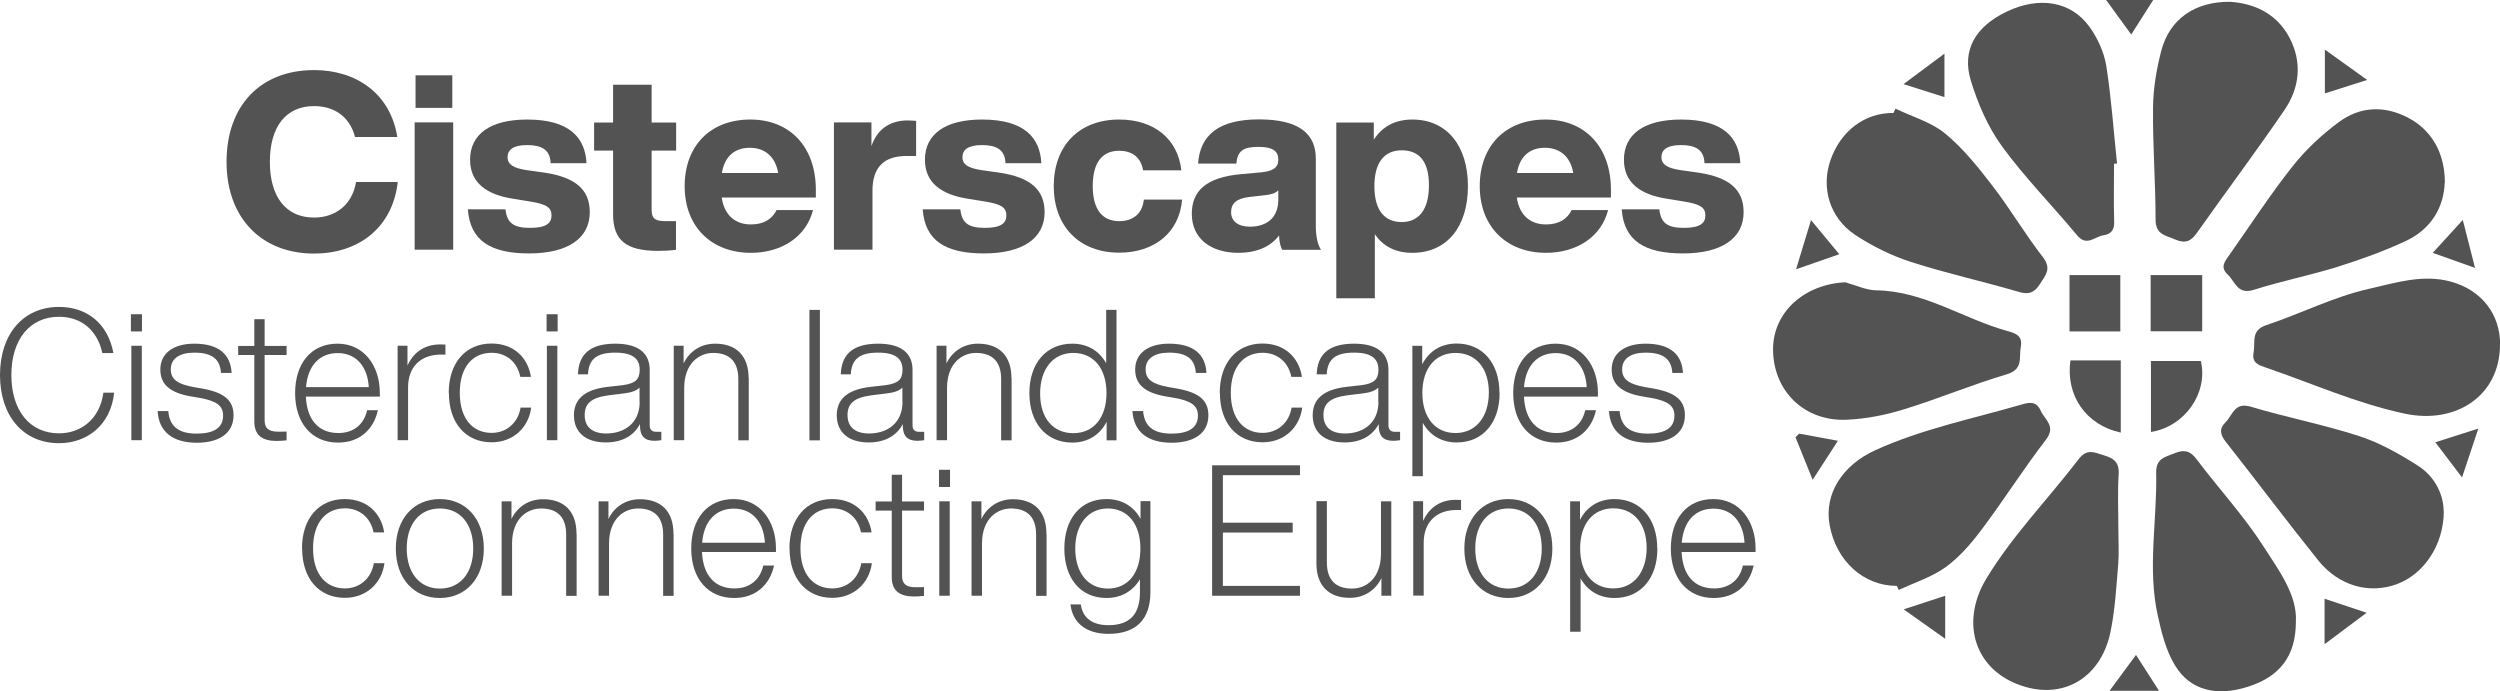 <?xml version="1.0" encoding="UTF-8"?><svg id="Vrstva_1" xmlns="http://www.w3.org/2000/svg" viewBox="0 0 167.31 46.26"><defs><style>.cls-1{fill:#535353;}</style></defs><path class="cls-1" d="M167.31,23.11c-.03,3.38-2.95,5.31-6.39,4.57-3.22-.69-6.18-2.02-9.25-3.07-.5-.17-.99-.31-.85-1.03.13-.68-.21-1.47.85-1.82,2.31-.77,4.51-1.9,6.87-2.43,1.76-.4,3.6-1,5.49-.48,2.05.57,3.31,2.17,3.29,4.28Z"/><path class="cls-1" d="M126.94,39.21c-2.22,0-4.05-1.66-4.49-4.05-.4-2.12.88-4.04,3.03-5.02,3.15-1.44,6.53-2.11,9.82-3.07.54-.16.98-.22,1.27.41.28.62,1.05,1.04.35,1.95-1.5,1.95-2.82,4.04-4.3,6.01-.69.92-1.48,1.84-2.4,2.51-.93.67-2.09,1.04-3.15,1.53-.04-.09-.09-.18-.13-.27Z"/><path class="cls-1" d="M163.55,34.24c-.02,2.28-1.36,4.2-3.16,4.86-1.84.67-3.87.11-5.24-1.59-2.1-2.62-4.11-5.3-6.19-7.94-.37-.47-.47-.87-.01-1.32.48-.48.58-1.36,1.69-1.03,2.39.72,4.86,1.19,7.23,1.96,1.39.45,2.71,1.2,3.94,1.98,1.19.76,1.73,1.99,1.73,3.09Z"/><path class="cls-1" d="M149.24.12c1.51.1,3.07.7,3.97,2.38.88,1.66.7,3.37-.33,4.87-1.89,2.77-3.91,5.46-5.85,8.21-.4.57-.78.74-1.45.45-.64-.28-1.33-.32-1.32-1.35,0-2.49-.2-4.99-.17-7.48.01-1.27.23-2.56.55-3.8.55-2.1,2.22-3.3,4.61-3.28Z"/><path class="cls-1" d="M123.52,18.9c.68.19,1.37.52,2.06.53,3.18.05,5.79,1.89,8.72,2.71.52.15,1.09.28.94,1.07-.14.71.2,1.5-.94,1.84-2.33.69-4.58,1.64-6.9,2.35-1.22.38-2.51.63-3.78.69-2.85.14-4.95-1.91-4.96-4.7-.01-2.48,2.08-4.38,4.87-4.5Z"/><path class="cls-1" d="M141.48,10.95c0,1.3-.03,2.6.01,3.9.02.58-.25.83-.74.9-.57.09-1.1.77-1.74,0-1.66-2-3.5-3.86-5.03-5.96-.94-1.29-1.61-2.85-2.08-4.38-.63-2.06.31-3.63,2.39-4.63,2.17-1.04,4.31-.71,5.55,1.02.54.75.97,1.69,1.12,2.6.34,2.16.49,4.36.72,6.54-.06,0-.13.01-.19.02Z"/><path class="cls-1" d="M153.65,41.61c0,2.29-1.08,3.67-3.18,4.34-2.1.68-3.89.27-4.91-1.42-.6-.98-.9-2.18-1.15-3.32-.71-3.18-.04-6.38-.11-9.57-.02-.98.61-1.05,1.24-1.31.63-.26,1.04-.17,1.47.41,1.48,1.97,3.18,3.8,4.5,5.87,1.02,1.59,2.24,3.22,2.14,5Z"/><path class="cls-1" d="M141.77,35.42c0,.79.05,1.57-.01,2.35-.13,1.51-.21,3.05-.52,4.53-.61,2.96-3,4.45-5.69,3.67-3.37-.97-4.43-4.25-2.61-7.26,1.77-2.91,4.13-5.31,6.17-7.98.57-.74,1.06-.45,1.68-.26.66.19,1.05.46,1,1.26-.08,1.22-.02,2.46-.02,3.69Z"/><path class="cls-1" d="M163.61,12.22c-.05,1.59-.86,3.09-2.59,3.9-1.47.69-3.01,1.24-4.56,1.73-1.86.58-3.79.96-5.64,1.55-1.08.34-1.23-.55-1.73-1.02-.54-.51-.19-.89.11-1.32,1.4-1.98,2.72-4.03,4.23-5.93.88-1.12,1.96-2.12,3.11-2.97,1.43-1.05,3.06-1.11,4.66-.26,1.52.81,2.42,2.32,2.42,4.32Z"/><path class="cls-1" d="M126.85,7.27c1.12.54,2.39.9,3.32,1.66,1.2.99,2.21,2.25,3.17,3.5,1.19,1.54,2.18,3.24,3.38,4.78.59.77.19,1.19-.18,1.77-.36.56-.7.77-1.42.56-2.4-.71-4.85-1.24-7.23-2.01-1.31-.42-2.6-1.06-3.75-1.82-1.71-1.15-2.27-3.16-1.64-4.98.68-1.97,2.3-3.19,4.22-3.17.04-.09.09-.18.13-.28Z"/><path class="cls-1" d="M143.93,18.41h3.45v3.76h-3.45v-3.76Z"/><path class="cls-1" d="M143.95,24.16h3.34c.5,2.14-1.07,4.39-3.34,4.75v-4.75Z"/><path class="cls-1" d="M141.9,22.18h-3.4v-3.77h3.4v3.77Z"/><path class="cls-1" d="M141.93,28.95c-2.32-.5-3.7-2.47-3.37-4.83h3.37v4.83Z"/><path class="cls-1" d="M155.57,40.07c.9.3,1.66.56,2.81.94-1.02.76-1.81,1.35-2.81,2.1v-3.04Z"/><path class="cls-1" d="M120.41,29.02c.81.15,1.63.3,2.59.48-.56.87-1.03,1.6-1.69,2.61-.45-1.11-.8-1.98-1.15-2.85.08-.08.17-.16.25-.24Z"/><path class="cls-1" d="M123.1,17.01c-.97.34-1.78.62-2.9,1.01.37-1.21.65-2.13,1-3.29.69.83,1.22,1.47,1.89,2.28Z"/><path class="cls-1" d="M144.49,46.23h-3.31c.64-.87,1.15-1.56,1.77-2.4.53.82.98,1.53,1.54,2.4Z"/><path class="cls-1" d="M155.59,6.25v-2.93c1.02.73,1.82,1.3,2.83,2.03-1.14.36-1.96.62-2.83.9Z"/><path class="cls-1" d="M127.39,5.63c.98-.73,1.75-1.3,2.74-2.04v2.91c-.81-.26-1.63-.52-2.74-.87Z"/><path class="cls-1" d="M162.98,29.6c.95-.3,1.74-.56,2.88-.92-.4,1.18-.7,2.1-1.09,3.27-.7-.92-1.2-1.58-1.78-2.34Z"/><path class="cls-1" d="M162.81,16.92c.67-.73,1.25-1.37,2.01-2.2.29,1.14.52,2.04.82,3.21-1.07-.38-1.88-.67-2.84-1.01Z"/><path class="cls-1" d="M130.18,39.87v2.88c-.97-.69-1.76-1.25-2.78-1.97,1.09-.36,1.88-.61,2.78-.91Z"/><path class="cls-1" d="M140.95,0h3.15c-.52.81-.95,1.49-1.47,2.31-.56-.77-1.05-1.44-1.68-2.31Z"/><path class="cls-1" d="M15.16,10.84c0-3.78,2.28-6.15,5.86-6.15,2.79,0,5.1,1.54,5.57,4.48h-2.83c-.36-1.39-1.42-2.07-2.74-2.07-1.9,0-2.96,1.4-2.96,3.73s1.06,3.73,2.96,3.73c1.39,0,2.54-.81,2.81-2.38h2.79c-.36,3.14-2.71,4.79-5.6,4.79-3.5,0-5.86-2.36-5.86-6.15Z"/><path class="cls-1" d="M27.75,8.19h2.58v8.52h-2.58v-8.52ZM27.81,5.04h2.46v2.18h-2.46v-2.18Z"/><path class="cls-1" d="M31.32,14.01h2.51c.1.93.56,1.24,1.64,1.24s1.44-.31,1.44-.83-.31-.76-1.47-.94l-1.11-.18c-1.8-.28-2.87-1.09-2.87-2.61,0-1.7,1.34-2.69,3.83-2.69,2.87,0,3.88,1.26,3.96,2.92h-2.4c-.03-.93-.64-1.21-1.57-1.21s-1.31.31-1.31.81.41.73,1.24.86l1.27.18c2.02.31,2.99,1.12,2.99,2.64,0,1.77-1.5,2.76-4.06,2.76s-3.95-.84-4.1-2.96Z"/><path class="cls-1" d="M43.61,10.08v3.98c0,.63.31.74.97.74h.66v1.92c-.4.05-.81.07-1.19.07-2.13,0-3.02-.69-3.02-2.45v-4.26h-1.27v-1.88h1.27v-2.53h2.58v2.53h1.64v1.88h-1.64Z"/><path class="cls-1" d="M54.61,13.22h-6.31c.18,1.22.94,1.8,1.95,1.8.86,0,1.42-.35,1.72-.96h2.44c-.46,1.8-2.11,2.86-4.16,2.86-2.64,0-4.43-1.75-4.43-4.46s1.73-4.46,4.39-4.46,4.39,1.83,4.39,4.71v.51ZM48.31,11.58h3.77c-.18-1.06-.86-1.69-1.9-1.69-.94,0-1.67.5-1.87,1.69Z"/><path class="cls-1" d="M61.31,8.09v2.35h-.66c-1.44,0-2.26.71-2.26,2.31v3.96h-2.58v-8.52h2.51v1.59c.36-1.06,1.16-1.72,2.43-1.72.2,0,.38.02.56.03Z"/><path class="cls-1" d="M61.76,14.01h2.51c.1.93.56,1.24,1.64,1.24s1.44-.31,1.44-.83-.31-.76-1.47-.94l-1.11-.18c-1.8-.28-2.87-1.09-2.87-2.61,0-1.7,1.34-2.69,3.83-2.69,2.87,0,3.88,1.26,3.96,2.92h-2.4c-.03-.93-.64-1.21-1.57-1.21s-1.31.31-1.31.81.41.73,1.24.86l1.27.18c2.02.31,2.99,1.12,2.99,2.64,0,1.77-1.5,2.76-4.06,2.76s-3.95-.84-4.1-2.96Z"/><path class="cls-1" d="M70.52,12.46c0-2.71,1.7-4.46,4.38-4.46,2.35,0,3.93,1.31,4.16,3.4h-2.56c-.15-.91-.78-1.31-1.6-1.31-1.09,0-1.77.73-1.77,2.36s.69,2.35,1.77,2.35c.86,0,1.54-.43,1.65-1.44h2.56c-.18,2.2-1.85,3.55-4.21,3.55-2.66,0-4.38-1.75-4.38-4.46Z"/><path class="cls-1" d="M85.81,16.72c-.12-.21-.2-.58-.21-.96-.55.73-1.47,1.16-2.73,1.16-1.78,0-3.11-.91-3.11-2.61,0-1.47.88-2.45,3.34-2.66l1.34-.12c.73-.08,1.11-.3,1.11-.84,0-.51-.28-.86-1.31-.86s-1.42.25-1.5,1.12h-2.56c.13-1.88,1.34-2.96,4.08-2.96s3.8,1.01,3.8,2.63v4.53c0,.63.12,1.24.35,1.57h-2.59ZM85.55,13.36v-.63c-.18.2-.46.28-.86.33l-1.06.12c-.88.1-1.24.43-1.24,1.02s.45.97,1.26.97c.99,0,1.9-.48,1.9-1.82Z"/><path class="cls-1" d="M98.24,12.46c0,2.71-1.4,4.46-3.72,4.46-1.16,0-1.97-.46-2.51-1.24v4.28h-2.58v-11.76h2.51v1.14c.55-.83,1.37-1.34,2.58-1.34,2.31,0,3.72,1.75,3.72,4.46ZM95.63,12.39c0-1.62-.68-2.33-1.82-2.33s-1.83.78-1.83,2.4.68,2.4,1.83,2.4,1.82-.84,1.82-2.46Z"/><path class="cls-1" d="M107.82,13.22h-6.31c.18,1.22.94,1.8,1.95,1.8.86,0,1.42-.35,1.72-.96h2.44c-.46,1.8-2.11,2.86-4.16,2.86-2.64,0-4.43-1.75-4.43-4.46s1.73-4.46,4.39-4.46,4.39,1.83,4.39,4.71v.51ZM101.52,11.58h3.77c-.18-1.06-.86-1.69-1.9-1.69-.94,0-1.67.5-1.87,1.69Z"/><path class="cls-1" d="M108.54,14.01h2.51c.1.93.56,1.24,1.64,1.24s1.44-.31,1.44-.83-.31-.76-1.47-.94l-1.11-.18c-1.8-.28-2.87-1.09-2.87-2.61,0-1.7,1.34-2.69,3.83-2.69,2.87,0,3.88,1.26,3.96,2.92h-2.4c-.03-.93-.64-1.21-1.57-1.21s-1.31.31-1.31.81.41.73,1.24.86l1.27.18c2.02.31,2.99,1.12,2.99,2.64,0,1.77-1.5,2.76-4.06,2.76s-3.95-.84-4.1-2.96Z"/><path class="cls-1" d="M0,25.1c0-2.77,1.58-4.56,3.95-4.56,1.81,0,3.26,1.05,3.64,3.09h-.74c-.36-1.63-1.5-2.43-2.9-2.43-1.96,0-3.19,1.53-3.19,3.9s1.23,3.9,3.19,3.9c1.48,0,2.73-.96,2.97-2.72h.72c-.23,2.17-1.81,3.38-3.69,3.38-2.37,0-3.95-1.79-3.95-4.56Z"/><path class="cls-1" d="M8.76,21.03h.74v1.15h-.74v-1.15ZM8.79,23.14h.7v6.32h-.7v-6.32Z"/><path class="cls-1" d="M10.55,27.51h.71c.09.99.64,1.51,1.91,1.51,1.13,0,1.76-.39,1.76-1.2,0-.65-.4-.98-1.56-1.19l-.65-.11c-1.35-.25-1.99-.8-1.99-1.79,0-1.07.85-1.73,2.27-1.73,1.7,0,2.44.77,2.5,1.96h-.71c-.06-.92-.59-1.36-1.79-1.36-.99,0-1.57.4-1.57,1.12s.53.99,1.5,1.18l.64.11c1.46.27,2.06.8,2.06,1.78,0,1.24-1.01,1.84-2.46,1.84-1.65,0-2.54-.77-2.62-2.11Z"/><path class="cls-1" d="M17.71,23.75v4.39c0,.48.23.75.89.75.18,0,.4,0,.58-.01v.59c-.23.02-.45.04-.66.04-.97,0-1.5-.38-1.5-1.3v-4.45h-1.08v-.61h1.08v-1.79h.69v1.79h1.47v.61h-1.47Z"/><path class="cls-1" d="M25.43,26.54h-4.96c.07,1.57.86,2.44,2.18,2.44,1.03,0,1.72-.6,1.92-1.53h.72c-.27,1.26-1.2,2.17-2.67,2.17-1.76,0-2.87-1.31-2.87-3.31s1.08-3.31,2.84-3.31,2.83,1.47,2.83,3.3v.25ZM20.48,25.91h4.2c-.07-1.3-.78-2.28-2.08-2.28-1.21,0-2,.83-2.12,2.28Z"/><path class="cls-1" d="M29.81,23.07v.66h-.29c-1.41,0-2.21.86-2.21,2.19v3.54h-.7v-6.32h.66v1.32c.33-.74,1.02-1.41,2.18-1.41.11,0,.22,0,.36.01Z"/><path class="cls-1" d="M30.03,26.3c0-2.03,1.14-3.31,2.86-3.31,1.47,0,2.44.92,2.64,2.23h-.71c-.2-1.01-.96-1.61-1.92-1.61-1.24,0-2.13.92-2.13,2.68s.89,2.68,2.13,2.68c.97,0,1.76-.64,1.94-1.69h.71c-.18,1.37-1.24,2.32-2.65,2.32-1.72,0-2.86-1.27-2.86-3.31Z"/><path class="cls-1" d="M36.58,21.03h.74v1.15h-.74v-1.15ZM36.6,23.14h.7v6.32h-.7v-6.32Z"/><path class="cls-1" d="M44.26,28.9v.56c-.13.02-.29.04-.45.04-.69,0-.98-.33-.98-1.03v-.09c-.43.81-1.23,1.23-2.29,1.23-1.36,0-2.13-.7-2.13-1.81,0-1.01.61-1.72,2.26-1.91l.98-.11c.88-.11,1.16-.4,1.16-1.03,0-.72-.43-1.15-1.63-1.15s-1.78.4-1.83,1.45h-.67c.04-1.25.71-2.05,2.5-2.05,1.67,0,2.3.74,2.3,1.75v3.7c0,.31.15.45.45.45h.33ZM42.8,26.9v-.96c-.21.21-.54.33-1.05.39l-.98.12c-1.2.15-1.64.56-1.64,1.32s.45,1.24,1.45,1.24c1.16,0,2.23-.65,2.23-2.12Z"/><path class="cls-1" d="M50.11,25.3v4.17h-.7v-4.11c0-1.18-.61-1.74-1.68-1.74-.94,0-1.92.69-1.94,2.3v3.54h-.7v-6.32h.66v1.18c.39-.8,1.14-1.32,2.11-1.32,1.42,0,2.24.82,2.24,2.3Z"/><path class="cls-1" d="M54.17,20.74h.7v8.73h-.7v-8.73Z"/><path class="cls-1" d="M61.85,28.9v.56c-.13.02-.29.04-.45.04-.69,0-.98-.33-.98-1.03v-.09c-.43.81-1.23,1.23-2.29,1.23-1.36,0-2.13-.7-2.13-1.81,0-1.01.61-1.72,2.26-1.91l.98-.11c.88-.11,1.16-.4,1.16-1.03,0-.72-.43-1.15-1.63-1.15s-1.78.4-1.83,1.45h-.67c.04-1.25.71-2.05,2.5-2.05,1.67,0,2.3.74,2.3,1.75v3.7c0,.31.15.45.45.45h.33ZM60.39,26.9v-.96c-.21.21-.54.33-1.05.39l-.98.12c-1.2.15-1.64.56-1.64,1.32s.45,1.24,1.45,1.24c1.16,0,2.23-.65,2.23-2.12Z"/><path class="cls-1" d="M67.7,25.3v4.17h-.7v-4.11c0-1.18-.61-1.74-1.68-1.74-.94,0-1.92.69-1.94,2.3v3.54h-.7v-6.32h.66v1.18c.39-.8,1.14-1.32,2.11-1.32,1.42,0,2.24.82,2.24,2.3Z"/><path class="cls-1" d="M74.72,20.74v8.73h-.66v-1.24c-.45.87-1.25,1.39-2.3,1.39-1.75,0-2.87-1.32-2.87-3.31s1.12-3.31,2.87-3.31c1.03,0,1.81.49,2.27,1.31v-3.57h.7ZM74.05,26.3c0-1.64-.86-2.68-2.22-2.68s-2.22,1.08-2.22,2.72.86,2.65,2.22,2.65,2.22-1.04,2.22-2.68Z"/><path class="cls-1" d="M75.79,27.51h.71c.09.99.64,1.51,1.91,1.51,1.13,0,1.76-.39,1.76-1.2,0-.65-.4-.98-1.56-1.19l-.65-.11c-1.35-.25-1.99-.8-1.99-1.79,0-1.07.85-1.73,2.27-1.73,1.7,0,2.44.77,2.5,1.96h-.71c-.06-.92-.59-1.36-1.79-1.36-.99,0-1.57.4-1.57,1.12s.53.99,1.5,1.18l.64.11c1.46.27,2.06.8,2.06,1.78,0,1.24-1.01,1.84-2.46,1.84-1.65,0-2.54-.77-2.62-2.11Z"/><path class="cls-1" d="M81.63,26.3c0-2.03,1.14-3.31,2.86-3.31,1.47,0,2.44.92,2.64,2.23h-.71c-.2-1.01-.96-1.61-1.92-1.61-1.24,0-2.13.92-2.13,2.68s.89,2.68,2.13,2.68c.97,0,1.76-.64,1.94-1.69h.71c-.18,1.37-1.24,2.32-2.65,2.32-1.72,0-2.86-1.27-2.86-3.31Z"/><path class="cls-1" d="M93.7,28.9v.56c-.13.02-.29.04-.45.04-.69,0-.98-.33-.98-1.03v-.09c-.43.81-1.23,1.23-2.29,1.23-1.36,0-2.13-.7-2.13-1.81,0-1.01.61-1.72,2.26-1.91l.98-.11c.88-.11,1.16-.4,1.16-1.03,0-.72-.43-1.15-1.63-1.15s-1.78.4-1.83,1.45h-.67c.04-1.25.71-2.05,2.5-2.05,1.67,0,2.3.74,2.3,1.75v3.7c0,.31.15.45.45.45h.33ZM92.24,26.9v-.96c-.21.21-.54.33-1.05.39l-.98.12c-1.2.15-1.64.56-1.64,1.32s.45,1.24,1.45,1.24c1.16,0,2.23-.65,2.23-2.12Z"/><path class="cls-1" d="M100.36,26.3c0,1.99-1.12,3.31-2.87,3.31-1.03,0-1.81-.49-2.27-1.31v3.57h-.7v-8.73h.66v1.24c.45-.87,1.25-1.39,2.3-1.39,1.75,0,2.87,1.32,2.87,3.31ZM99.64,26.27c0-1.63-.87-2.65-2.23-2.65s-2.22,1.04-2.22,2.68.86,2.68,2.22,2.68,2.23-1.08,2.23-2.72Z"/><path class="cls-1" d="M106.95,26.54h-4.96c.07,1.57.86,2.44,2.18,2.44,1.03,0,1.72-.6,1.92-1.53h.72c-.27,1.26-1.2,2.17-2.67,2.17-1.76,0-2.87-1.31-2.87-3.31s1.08-3.31,2.84-3.31,2.83,1.47,2.83,3.3v.25ZM101.99,25.91h4.2c-.07-1.3-.78-2.28-2.08-2.28-1.21,0-2,.83-2.12,2.28Z"/><path class="cls-1" d="M107.68,27.51h.71c.09.99.64,1.51,1.91,1.51,1.13,0,1.76-.39,1.76-1.2,0-.65-.4-.98-1.56-1.19l-.65-.11c-1.35-.25-1.99-.8-1.99-1.79,0-1.07.85-1.73,2.27-1.73,1.7,0,2.44.77,2.5,1.96h-.71c-.06-.92-.59-1.36-1.79-1.36-.99,0-1.57.4-1.57,1.12s.53.99,1.5,1.18l.64.11c1.46.27,2.06.8,2.06,1.78,0,1.24-1.01,1.84-2.46,1.84-1.65,0-2.54-.77-2.62-2.11Z"/><path class="cls-1" d="M20.21,36.71c0-2.03,1.14-3.31,2.86-3.31,1.47,0,2.44.92,2.64,2.23h-.71c-.2-1.01-.96-1.61-1.92-1.61-1.24,0-2.13.92-2.13,2.68s.89,2.68,2.13,2.68c.97,0,1.76-.64,1.94-1.69h.71c-.18,1.37-1.24,2.32-2.65,2.32-1.72,0-2.86-1.27-2.86-3.31Z"/><path class="cls-1" d="M26.49,36.71c0-1.99,1.2-3.31,2.94-3.31s2.95,1.32,2.95,3.31-1.2,3.31-2.95,3.31-2.94-1.32-2.94-3.31ZM31.67,36.71c0-1.64-.87-2.68-2.23-2.68s-2.22,1.04-2.22,2.68.87,2.68,2.22,2.68,2.23-1.04,2.23-2.68Z"/><path class="cls-1" d="M38.59,35.71v4.17h-.7v-4.11c0-1.18-.61-1.74-1.68-1.74-.94,0-1.92.69-1.94,2.3v3.54h-.7v-6.32h.66v1.18c.39-.8,1.14-1.32,2.11-1.32,1.42,0,2.24.82,2.24,2.3Z"/><path class="cls-1" d="M45.08,35.71v4.17h-.7v-4.11c0-1.18-.61-1.74-1.68-1.74-.94,0-1.92.69-1.94,2.3v3.54h-.7v-6.32h.66v1.18c.39-.8,1.14-1.32,2.11-1.32,1.42,0,2.24.82,2.24,2.3Z"/><path class="cls-1" d="M51.94,36.94h-4.96c.07,1.57.86,2.44,2.18,2.44,1.03,0,1.72-.6,1.92-1.53h.72c-.27,1.26-1.2,2.17-2.67,2.17-1.76,0-2.87-1.31-2.87-3.31s1.08-3.31,2.84-3.31,2.83,1.47,2.83,3.3v.25ZM46.99,36.32h4.2c-.07-1.3-.78-2.28-2.08-2.28-1.21,0-2,.83-2.12,2.28Z"/><path class="cls-1" d="M52.83,36.71c0-2.03,1.14-3.31,2.86-3.31,1.47,0,2.44.92,2.64,2.23h-.71c-.2-1.01-.96-1.61-1.92-1.61-1.24,0-2.13.92-2.13,2.68s.89,2.68,2.13,2.68c.97,0,1.76-.64,1.94-1.69h.71c-.18,1.37-1.24,2.32-2.65,2.32-1.72,0-2.86-1.27-2.86-3.31Z"/><path class="cls-1" d="M60.37,34.16v4.39c0,.48.23.75.89.75.18,0,.4,0,.58-.01v.59c-.23.02-.45.04-.66.04-.97,0-1.5-.38-1.5-1.3v-4.45h-1.08v-.61h1.08v-1.79h.69v1.79h1.47v.61h-1.47Z"/><path class="cls-1" d="M62.84,31.44h.74v1.15h-.74v-1.15ZM62.86,33.55h.7v6.32h-.7v-6.32Z"/><path class="cls-1" d="M70.04,35.71v4.17h-.7v-4.11c0-1.18-.61-1.74-1.68-1.74-.94,0-1.92.69-1.94,2.3v3.54h-.7v-6.32h.66v1.18c.39-.8,1.14-1.32,2.11-1.32,1.42,0,2.24.82,2.24,2.3Z"/><path class="cls-1" d="M76.99,33.55v6.08c0,1.74-.88,2.79-2.81,2.79-1.57,0-2.41-.81-2.54-1.97h.69c.12.88.75,1.39,1.85,1.39,1.41,0,2.11-.71,2.11-2.21v-.86c-.47.78-1.24,1.25-2.24,1.25-1.74,0-2.82-1.32-2.82-3.31s1.08-3.31,2.82-3.31c1.03,0,1.83.49,2.28,1.32v-1.18h.66ZM76.32,36.71c0-1.64-.85-2.68-2.18-2.68s-2.18,1.08-2.18,2.68.83,2.68,2.18,2.68,2.18-1.04,2.18-2.68Z"/><path class="cls-1" d="M81.84,31.81v3.17h4.67v.66h-4.67v3.57h5.16v.66h-5.88v-8.73h5.88v.66h-5.16Z"/><path class="cls-1" d="M93.11,33.55v6.32h-.66v-1.18c-.39.8-1.14,1.32-2.11,1.32-1.42,0-2.24-.82-2.24-2.3v-4.17h.7v4.11c0,1.18.61,1.74,1.68,1.74.96,0,1.92-.69,1.94-2.3v-3.54h.7Z"/><path class="cls-1" d="M97.78,33.47v.66h-.29c-1.41,0-2.21.86-2.21,2.19v3.54h-.7v-6.32h.66v1.32c.33-.74,1.02-1.41,2.18-1.41.11,0,.22,0,.36.01Z"/><path class="cls-1" d="M98,36.71c0-1.99,1.2-3.31,2.94-3.31s2.95,1.32,2.95,3.31-1.2,3.31-2.95,3.31-2.94-1.32-2.94-3.31ZM103.18,36.71c0-1.64-.87-2.68-2.23-2.68s-2.22,1.04-2.22,2.68.87,2.68,2.22,2.68,2.23-1.04,2.23-2.68Z"/><path class="cls-1" d="M110.92,36.71c0,1.99-1.12,3.31-2.87,3.31-1.03,0-1.81-.49-2.27-1.31v3.57h-.7v-8.73h.66v1.24c.45-.87,1.25-1.39,2.3-1.39,1.75,0,2.87,1.32,2.87,3.31ZM110.2,36.67c0-1.63-.87-2.65-2.23-2.65s-2.22,1.04-2.22,2.68.86,2.68,2.22,2.68,2.23-1.08,2.23-2.72Z"/><path class="cls-1" d="M117.5,36.94h-4.96c.07,1.57.86,2.44,2.18,2.44,1.03,0,1.72-.6,1.92-1.53h.72c-.27,1.26-1.2,2.17-2.67,2.17-1.76,0-2.87-1.31-2.87-3.31s1.08-3.31,2.84-3.31,2.83,1.47,2.83,3.3v.25ZM112.55,36.32h4.2c-.07-1.3-.78-2.28-2.08-2.28-1.21,0-2,.83-2.12,2.28Z"/></svg>